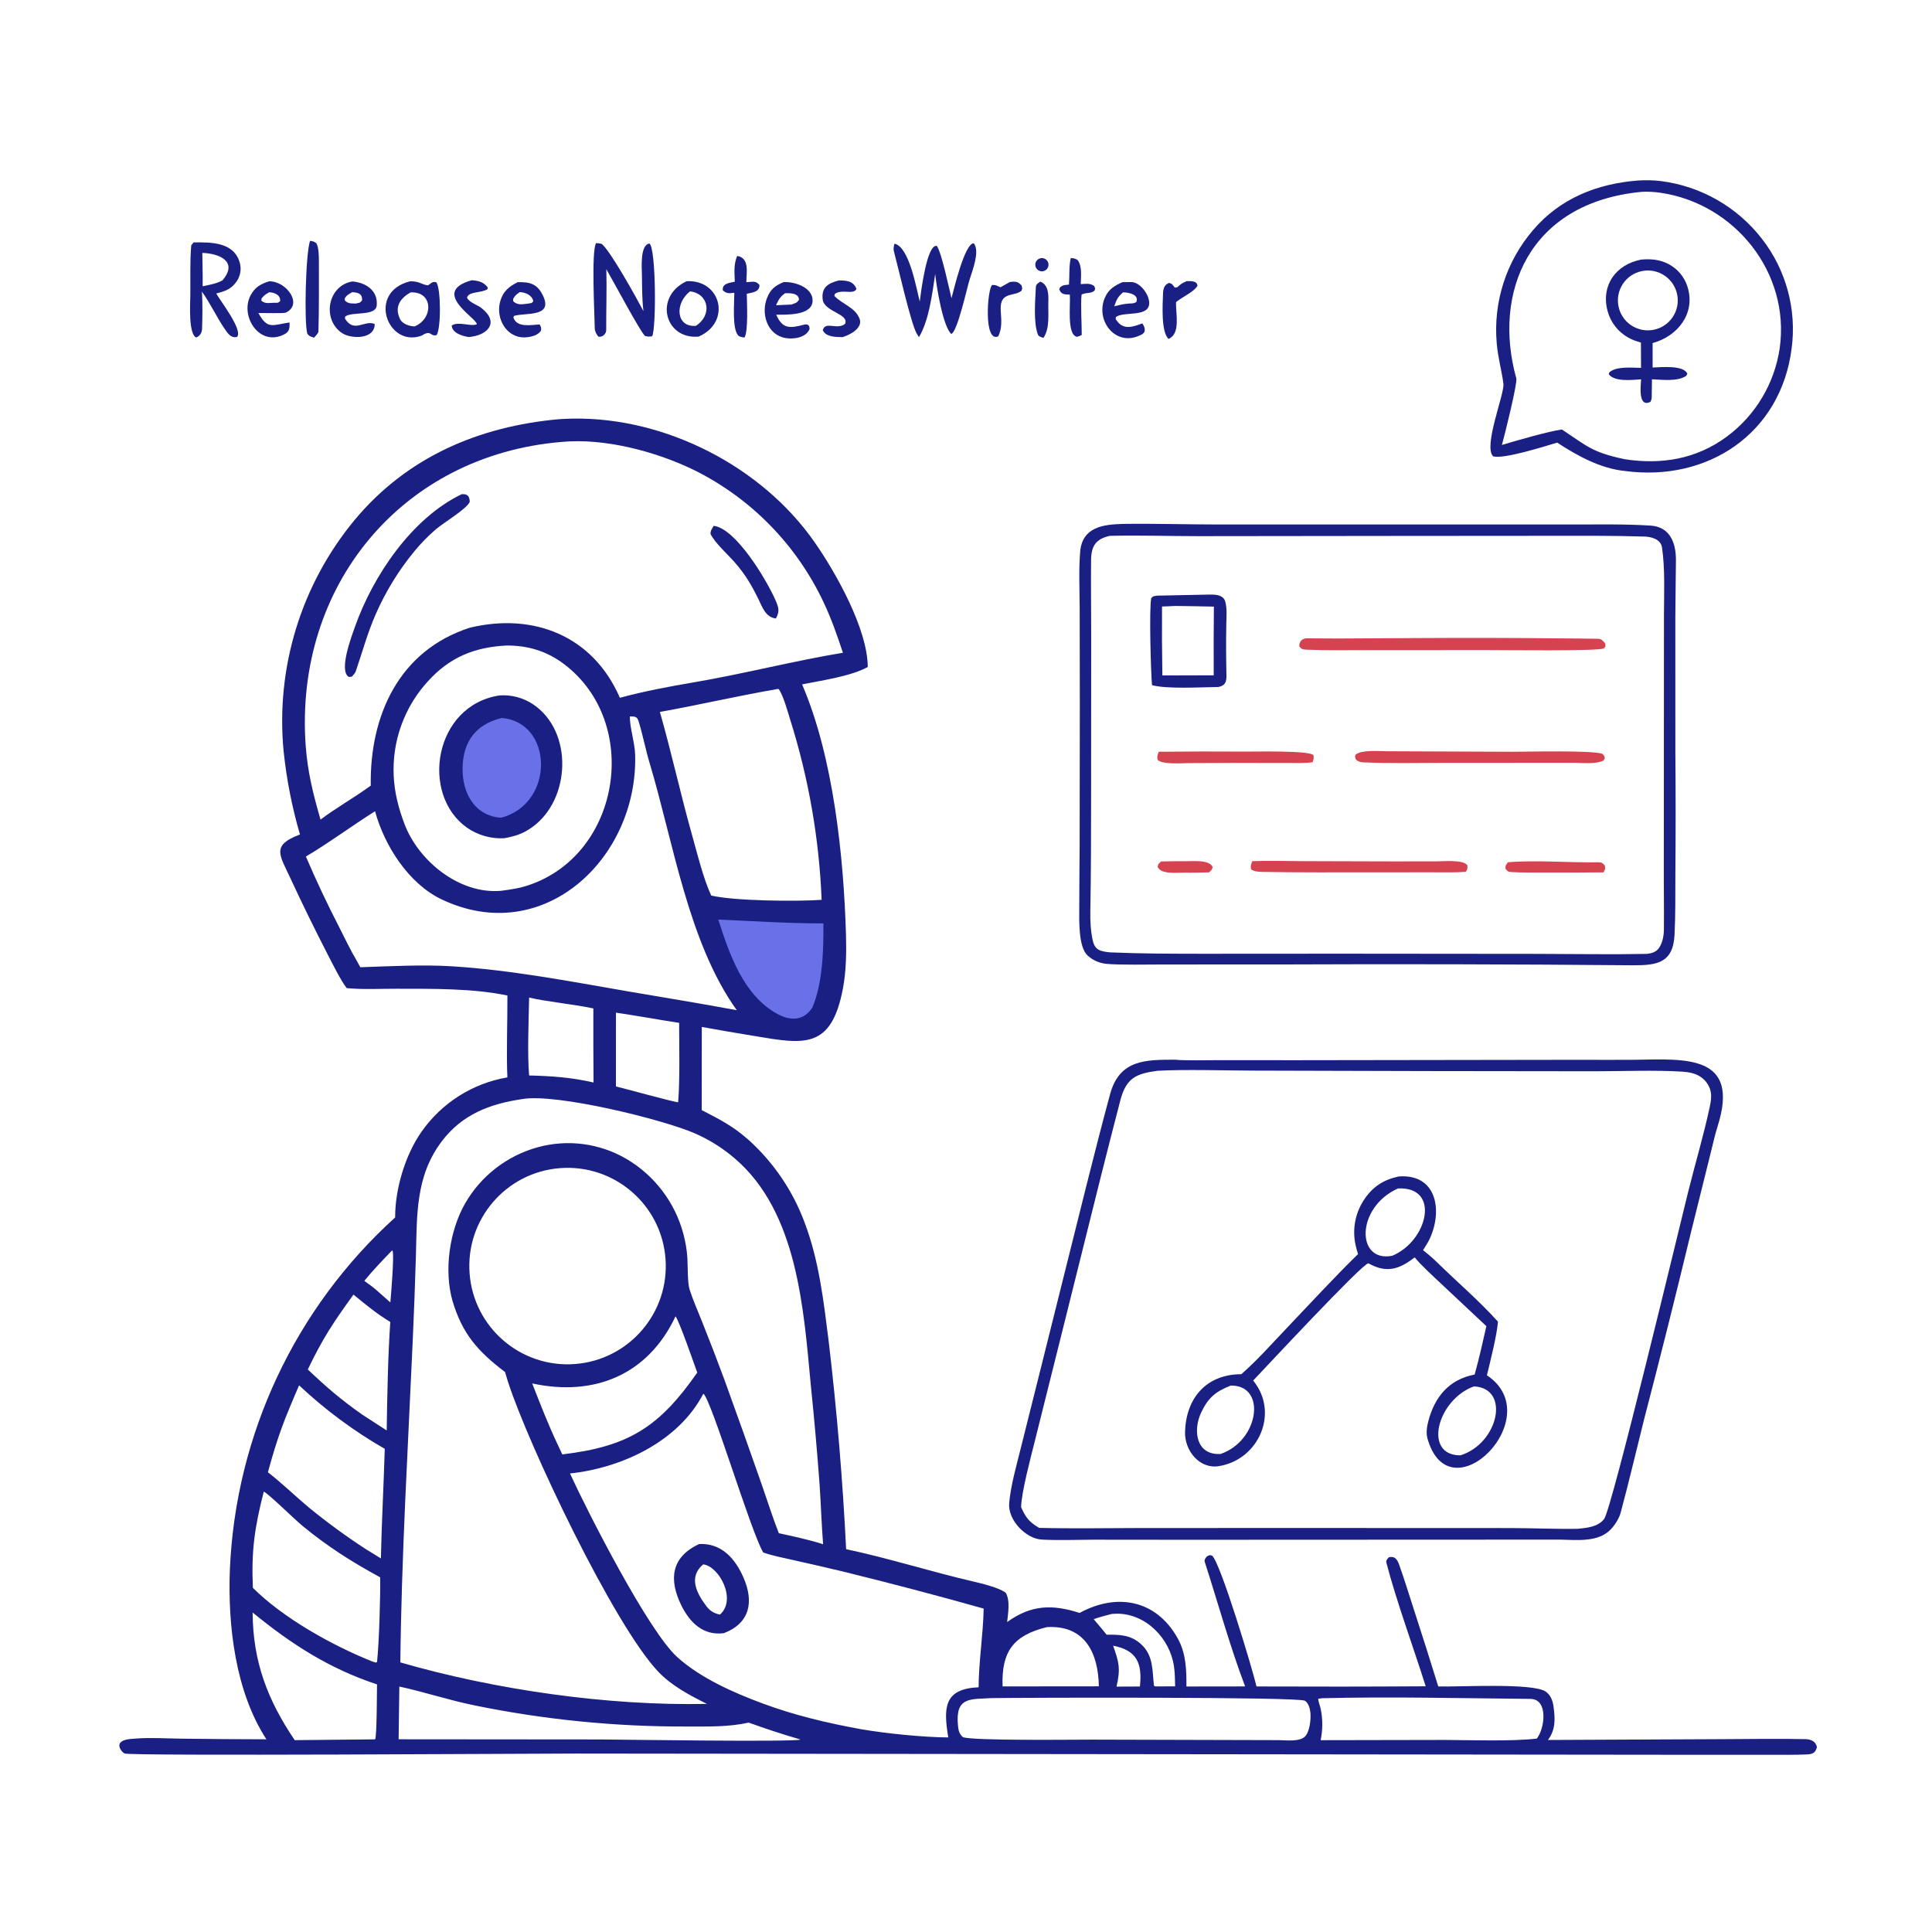 <?xml version="1.0" encoding="utf-8" ?><svg xmlns="http://www.w3.org/2000/svg" xmlns:xlink="http://www.w3.org/1999/xlink" width="381" height="381" viewBox="0 0 381 381"><path fill="#1A1F83" transform="scale(0.372 0.372)" d="M296.418 222.212C298.937 222.054 301.459 221.951 303.983 221.901C352.955 221.252 403.827 247.242 431.835 287.431C443.338 303.935 459.908 333.568 460.021 353.57C451.434 358.45 435.395 360.769 425.2 362.802C441.747 401.112 447.288 454.181 448.477 495.658C448.741 504.873 448.576 514.9 446.863 523.964C440.708 556.529 426.232 553.61 399.646 549.157C390.429 547.655 381.226 546.072 372.038 544.409L371.999 588.493C381.94 593.634 388.663 596.986 397.193 604.604C410.361 616.593 420.451 631.574 426.611 648.283C434.177 668.272 436.625 689.805 439.287 710.916C443.635 747.577 446.725 784.376 448.552 821.248C470.979 825.988 493.622 833.223 516.002 838.403C520.27 839.391 530.074 841.769 533.235 844.447C535.554 848.7 534.425 855.069 533.899 859.882C546.696 850.674 557.855 850.427 572.32 855.048C591.85 844.376 612.852 847.876 624.325 868.516C628.775 876.52 628.979 885.058 628.951 894.047L660.06 894.006C651.946 872.565 645.704 849.796 638.653 827.956C638.278 826.792 639.198 825.873 639.819 825.058C641.684 824.239 640.781 824.283 642.599 824.695C647.25 829.114 663.991 884.946 666.104 894.029C695.999 894.16 725.894 894.13 755.789 893.939C750.023 875.495 739.907 847.816 734.911 828.237C734.661 827.256 735.619 826.205 736.252 825.551C739.506 824.761 740.734 826.718 741.757 829.584C744.378 836.93 746.692 844.424 749.078 851.854C753.642 865.879 758.103 879.937 762.46 894.028C772.932 894.355 812.89 891.978 819.496 896.803C822.057 898.674 823.117 901.527 823.538 904.568C824.438 911.067 824.753 916.911 820.591 922.395L914.061 921.961C928.371 921.889 942.705 921.654 957.009 921.954C959.953 922.015 962.561 923.049 963.19 926.175C962.481 929.06 961.063 929.904 958.083 930.048C951.371 930.371 944.556 930.22 937.823 930.234L896.125 930.245L305.657 929.597C285.178 929.593 69.223 931.006 66.08 929.556C64.808 928.97 63.44 927.068 63.29 925.714C63.209 924.991 63.366 924.279 63.862 923.749C65.572 921.918 69.362 921.858 71.728 921.671C79.806 921.033 88.097 921.609 96.198 921.702C111.204 921.907 126.21 922.019 141.217 922.04C124.738 896.693 120.707 861.647 121.86 832.012C124.923 760.59 156.48 693.375 209.473 645.395C209.425 630.351 214.75 612.48 223.351 600.098C234.063 584.723 250.498 574.291 268.97 571.141C268.383 557.593 269.066 541.634 268.993 527.755C250.835 523.888 229.005 524.186 210.443 524.152C201.329 524.136 192.958 524.648 183.796 523.83C180.804 520.055 176.019 510.443 173.676 505.901C166.815 492.57 160.226 479.101 153.915 465.501C148.185 453.07 143.695 448.129 159.021 442.38C154.806 427.944 151.904 413.156 150.349 398.198C146.106 353.963 159.656 309.858 188.004 275.636C215.843 242.208 253.889 226.02 296.418 222.212ZM212.226 881.273C262.149 895.728 322.319 904.419 374.744 903.269C365.388 898.548 355.985 893.683 348.718 885.948C325.28 860.998 280.456 766.88 269.309 732.569C268.745 730.839 268.217 729.097 267.728 727.344C253.228 716.296 245.13 707.179 239.869 689.617C235.299 673.503 238.221 652.73 246.449 638.171C254.847 623.436 268.758 612.642 285.117 608.166C300.959 603.834 317.878 606.061 332.06 614.344C346.958 623.109 357.809 637.383 362.269 654.083C363.408 658.313 364.123 662.646 364.402 667.018C364.629 671.199 364.444 680.081 365.574 683.632C367.262 688.931 370.128 695.506 372.231 700.761C376.291 710.924 380.223 721.138 384.024 731.401C390.75 749.948 397.367 768.534 403.873 787.159C406.63 795.005 409.841 805.203 412.868 812.783C419.313 814.16 430.313 816.58 436.35 818.638C435.501 808.131 435.204 797.154 434.446 786.512C433.168 769.222 431.64 751.952 429.863 734.706C426.02 694.033 422.865 642.503 389.404 614.024C383.131 608.634 376.091 604.207 368.515 600.89C351.495 593.405 294.596 579.466 276.835 582.648C259.527 585.195 244.93 590.805 234.105 605.16C220.137 623.684 221.098 644.417 220.471 666.198C220.022 681.189 219.458 696.177 218.777 711.16C216.294 766.861 212.808 825.718 212.226 881.273ZM169.925 434.495C177.507 428.674 187.882 422.821 196.543 416.481C195.974 379.333 211.498 344.903 249.005 332.776C282.782 324.624 314.36 337.015 328.608 369.914C341.224 366.479 354.853 363.921 367.775 361.727C394.097 357.257 420.604 350.387 446.859 346.043C443.747 336.765 440.888 328.36 436.697 319.496C422.525 289.22 398.582 264.589 368.719 249.566C348.211 239.425 320.397 232.039 297.538 234.29C213.013 241.437 156.081 310.576 162.031 394.99C163.025 409.089 165.997 420.989 169.925 434.495ZM404.578 822.975C397.783 811.325 377.278 742.342 372.868 738.798C359.7 764.207 329.512 778.222 302.16 781.117C311.942 802.419 343.658 864.468 358.916 878.36C371.127 889.479 388.774 897.278 404.207 903.009C421.198 909.319 438.387 913.393 456.205 916.642C468.998 918.882 489.407 920.989 502.703 921.05C500.085 905.272 500.341 895.254 518.79 894.458C518.793 881.281 521.212 866.488 521.455 852.74C496.621 845.761 471.673 839.191 446.621 833.034C437.849 830.961 429.065 828.938 420.27 826.965C415.803 825.95 408.712 824.563 404.578 822.975ZM162.157 454.051C167.634 466.842 173.571 479.431 179.955 491.795C182.601 497.041 186.143 504.377 189.097 509.252L191.017 512.759C206.42 512.219 224.225 511.305 239.481 512.249C270.507 514.168 301.807 520.158 332.422 525.465C351.96 528.852 371.102 531.87 390.588 535.538C364.869 499.702 356.912 446.227 344.397 404.579C342.206 397.291 340.751 389.475 338.479 382.173C337.687 379.628 336.183 379.852 333.919 379.793C333.759 385.523 336.536 393.591 336.712 400.244C338.161 455.042 288.04 502.59 233.95 476.705C216.605 468.343 203.873 448.49 198.822 430.066C187.363 437.211 172.819 447.901 162.157 454.051ZM265.634 472.233C270.967 471.521 275.399 470.907 280.55 469.146C329.164 452.524 339.917 383.193 299.19 352.185C289.967 345.162 279.767 342.085 268.266 342.217C251.33 343.133 238.329 348.476 226.828 361.19C214.306 374.858 207.783 392.973 208.715 411.486C209.186 420.441 211.253 428.392 214.405 436.757C221.837 456.481 243.61 474.185 265.634 472.233ZM349.82 377.417C355.954 398.867 360.715 420.764 366.754 442.242C369.593 452.34 372.671 465.227 377.016 474.737C389.061 477.634 422.547 477.974 435.559 477.012C434.263 444.649 428.682 412.6 418.961 381.704C417.687 377.551 415.287 368.855 412.908 365.417L412.526 365.2C391.447 368.811 370.687 373.682 349.82 377.417ZM304.757 723.105C333.452 720.958 354.967 695.946 352.8 667.253C350.634 638.559 325.607 617.061 296.915 619.247C268.251 621.432 246.778 646.429 248.943 675.095C251.107 703.76 276.09 725.25 304.757 723.105ZM163.175 725.98C173.303 735.584 180.744 741.992 192.235 750.056L204.999 758.31C205.279 740.355 205.661 718.578 206.898 700.802C199.197 696.096 194.31 691.913 187.376 686.296C176.558 701.296 171.198 709.304 163.175 725.98ZM358.112 697.808C343.48 728.937 314.901 740.493 282.129 733.385C286.515 744.572 290.76 755.604 295.957 766.457L298.089 771.01C333.087 766.862 349.442 756.617 369.635 727.629C368.039 723.297 360.085 700.278 358.112 697.808ZM206.936 690.44C207.284 686.499 209.061 665.368 208.118 663.146L207.846 662.886C202.863 668.042 197.652 673.451 193.125 679.015C196.184 681.196 198.225 682.631 200.971 685.163L206.936 690.44ZM158.554 734.397C150.611 752.809 147.293 761.119 142.032 780.481C149.376 786.165 156.656 793.264 163.882 799.286C173.403 807.065 183.335 814.327 193.635 821.04L201.926 826.156C202.308 807.027 203.42 787.327 203.967 768.056C187.568 758.645 172.327 747.349 158.554 734.397ZM314.652 573.857C314.541 560.767 314.507 547.677 314.55 534.587C304.096 532.344 289.468 530.994 280.505 528.821C280.273 540.592 279.512 558.948 280.501 570.129C292.495 570.44 302.835 571.125 314.652 573.857ZM360.027 542.235C348.828 540.554 337.728 538.445 326.52 536.833L326.515 575.946C330.627 576.901 357.448 584.325 359.493 584.323C360.492 572.606 360.041 554.346 360.027 542.235ZM582.527 893.954C582.232 876.369 575.176 861.36 554.949 862.574C537.111 866.955 530.819 875.632 531.493 894L559.75 893.978L582.527 893.954ZM590.068 872.402C593.262 881.289 594.061 884.646 591.901 894.105L604.284 894.052C605.582 881.907 602.873 874.885 590.068 872.402ZM589.385 855.58C586.045 856.448 583.042 857.188 579.79 858.361C582.005 861.006 584.518 863.884 586.611 866.584C593.622 866.539 599.557 866.605 605.104 871.794C611.486 877.765 610.793 885.478 611.73 893.413C611.818 894.163 612.897 893.988 613.375 893.999L622.956 893.967C622.884 890.462 622.86 887.008 622.377 883.531C620.302 868.599 607.353 855.191 591.735 855.454C590.951 855.473 590.167 855.514 589.385 855.58ZM211.7 894.069L211.319 922.03L318.392 922.121C326.058 922.162 420.697 923.571 424.297 922.191L423.719 921.964C414.081 919.154 406.328 916.579 396.911 913.186C386.148 915.569 375.536 915.256 364.587 915.266C326.52 915.426 288.538 911.65 251.247 903.998C237.721 901.231 224.907 896.926 211.7 894.069ZM133.92 854.818C134.06 880.861 141.844 901.244 156.241 922.488L198.859 922.074C199.819 920.295 199.777 896.883 199.866 892.933C174.423 884.507 154.509 871.643 133.92 854.818ZM700.825 900.261L698.792 900.553C698.921 902.324 699.77 904.189 700.145 905.993C701.254 911.341 701.241 917.187 700.092 922.506L766.075 922.379C779.831 922.461 801.634 923.206 814.686 921.66C818.919 916.419 820.964 900.707 811.307 900.621C774.744 900.294 737.332 899.362 700.825 900.261ZM525.736 900.199C514.421 900.915 506.358 899.314 507.837 914.708C508.088 917.319 508.463 919.085 510.408 920.894C516.071 922.891 568.757 922.206 578.984 922.217L678.084 922.481C681.812 922.54 688.757 923.391 691.672 920.682C694.325 918.217 694.978 911.473 694.681 908.086C694.491 905.909 693.747 902.86 691.744 901.595C688.415 899.492 542.276 899.933 525.736 900.199ZM139.837 790.698C135.02 809.619 133.179 821.969 134.054 841.749C150.358 857.944 176.041 872.237 197.388 880.8L199.269 881.389L199.878 881.009C200.989 870.736 201.68 846.791 201.537 836.178C186.433 827.955 173.603 819.814 160.323 808.869C156.188 805.461 142.8 792.291 139.837 790.698Z"/><path fill="#1A1F83" transform="scale(0.372 0.372)" d="M244.8 261.963C247.959 261.816 248.818 262.995 249.043 265.94C247.835 269.571 235.232 277.004 230.956 280.67C226.931 284.163 223.201 287.981 219.801 292.085C211.389 302.263 204.44 313.566 199.155 325.667C194.767 335.622 192.087 345.785 188.55 356.011C188.295 356.75 187.074 358.112 186.502 358.727C185.949 358.847 185.391 358.804 184.804 358.809C179.542 355.325 186.33 337.491 188.176 332.26C197.72 305.226 218.376 274.606 244.8 261.963Z"/><path fill="#1A1F83" transform="scale(0.372 0.372)" d="M378.315 278.761C390.03 280.02 406.415 307.437 411.071 318.106C412.84 322.16 413.418 324.001 411.316 327.881C405.796 327.162 404.243 322.032 401.963 317.424C398.269 309.959 395.076 304.521 389.593 298.227C385.82 293.896 379.062 287.938 376.673 283.07C376.545 281.43 377.476 280.264 378.315 278.761Z"/><path fill="#1A1F83" transform="scale(0.372 0.372)" d="M370.608 818.532C382.45 817.882 389.749 826.279 394.093 836.203C399.713 849.043 397.705 860.366 383.77 865.776C372.87 867.199 365.778 860.274 361.284 851.236C354.362 837.316 355.794 825.439 370.608 818.532ZM381.664 855.919C390.795 847.942 381.063 830.12 372.755 829.317C364.895 835.955 369.135 844.483 374.606 851.645C376.387 853.977 378.759 855.398 381.664 855.919Z"/><path fill="#1A1F83" transform="scale(0.372 0.372)" d="M264.796 368.66C271.039 368.21 277.256 369.837 282.478 373.288C304.06 387.631 302.569 423.83 282.146 438.485C277.217 442.022 273.308 443.193 267.47 444.349C260.367 444.787 253.325 442.804 247.496 438.723C222.622 421.035 230.075 373.939 264.796 368.66Z"/><path fill="#6971E8" transform="scale(0.372 0.372)" d="M265.985 380.629C293.247 382.825 294.357 425.927 265.621 433.493C252.535 432.675 245.885 421.826 245.282 409.864C244.527 394.887 251.082 384.131 265.985 380.629Z"/><path fill="#6971E8" transform="scale(0.372 0.372)" d="M380.773 487.495C400.803 488.312 416.076 489.493 436.503 489.511C436.611 503.673 436.164 520.961 430.697 534.002C426.115 541.224 419.139 541.334 412.157 537.535C394.101 527.711 386.676 505.846 380.773 487.495Z"/><path fill="#1A1F83" transform="scale(0.372 0.372)" d="M623.021 561.774C627.811 562.299 639.781 562.022 645.076 562.026L688.661 562.039L837.781 561.823C847.414 561.872 857.048 561.871 866.682 561.817C893.348 561.415 922.752 558.792 910.508 597.176C909.234 601.169 907.935 606.931 906.891 611.093L896.207 654.132C888.305 686.965 880.094 719.722 871.575 752.4C867.44 768.871 863.538 785.626 859.11 802.034C858.288 805.079 855.968 808.648 853.742 810.921C847.078 817.726 835.834 816.337 826.884 816.183L629.121 816.269L579.381 816.222C570.594 816.273 561.048 816.621 552.316 816.172C543.775 815.733 534.147 805.705 534.989 796.76C535.865 787.454 538.606 777.816 540.907 768.618L551.353 726.926L576.045 628.031C580.126 611.997 584.145 595.915 588.507 579.959C593.54 561.548 607.538 561.804 623.021 561.774ZM541.305 798.994C543.887 804.63 545.44 806.701 550.846 809.953C568.415 810.414 587.445 810.055 605.128 810.035L700.079 810.019L800.859 810.057C812.16 810.061 825.722 810.671 836.527 810.443C841.484 809.908 847.033 809.492 850.369 805.263C854.407 800.145 890.162 650.995 894.957 631.722C898.673 616.787 903.135 601.932 906.352 586.885C906.892 584.358 907.348 581.905 906.976 579.313C906.491 575.94 904.51 572.949 901.734 571.003C898.832 568.968 895.212 568.305 891.744 568.097C876.419 567.178 860.798 567.908 845.436 567.904L757.693 567.799L664.285 567.551C649.72 567.507 627.645 566.836 613.598 567.641C602.078 569.162 596.986 571.574 593.886 583.412C590.392 596.752 587.015 610.142 583.637 623.515L561.792 711.113L548.44 764.507C546.376 772.834 541.493 791.027 541.305 798.994Z"/><path fill="#1A1F83" transform="scale(0.372 0.372)" d="M741.501 623.661C761.623 622.175 764.813 641.605 758.046 656.438C757.04 658.644 755.686 660.7 754.388 662.749C756.97 664.762 759.455 666.875 761.792 669.167C772.444 679.611 784.158 689.561 794.106 700.656C793.485 708.178 790.023 721.641 788.244 729.068C821.321 751.057 768.492 804.368 756.719 762.536C755.912 759.669 756.436 756.202 757.199 753.318C760.597 740.473 768.143 731.291 781.739 728.67C784.055 720.396 786.077 711.412 787.955 703.032L764.171 680.721C760.265 677.051 753.234 670.633 749.963 666.573C742.856 672.001 736.567 674.887 727.804 670.917L725.365 669.702C721.841 670.177 670.74 725.141 664.327 731.864C678.265 748.856 667.367 773.815 646.12 777.234C635.921 778.876 627.919 769.063 628.218 759.032C628.748 741.292 639.324 728.551 658.057 728.491C666.799 720.795 674.149 712.408 682.168 704.012C694.628 690.967 707.037 677.405 719.927 664.807C719.443 663.349 719.034 661.867 718.7 660.368C716.767 652.077 718.307 643.356 722.962 636.228C727.567 629.166 733.31 625.427 741.501 623.661ZM738.056 665.709C756.891 657.884 763.828 628.901 741.108 630.028C718.756 640 718.77 669.484 738.056 665.709ZM647.085 770.778C667.621 763.672 671.525 734.193 652.443 734.519C644.502 737.617 640.466 740.925 636.726 748.898C632.289 758.355 634.065 771.578 647.085 770.778ZM774.197 771.508C794.427 765.217 800.823 735.832 781.343 734.959C761.876 742.039 754.194 771.609 774.197 771.508Z"/><path fill="#1A1F83" transform="scale(0.372 0.372)" d="M595.336 277.736C611.476 277.493 629.157 278.03 645.516 278.045L767.381 278.041L835.06 278.044C848.348 278.055 861.836 277.776 875.052 278.635C885.478 279.312 888.494 288.029 888.447 297.019C888.394 307.068 888.161 317.086 888.131 327.124L888.146 398.628C888.335 420.265 888.337 441.903 888.154 463.541C888.099 474.228 888.248 484.921 887.705 495.594C886.934 510.754 878.069 511.748 865.552 511.713C802.836 511.163 740.117 511.02 677.399 511.286L617.104 511.293C609.011 511.277 593.971 511.648 586.56 510.958C582.851 510.609 579.354 509.073 576.588 506.579C571.592 502.016 572.125 487.757 572.136 481.255C572.154 470.181 572.278 459.057 572.339 447.98L572.431 374.597L572.366 322.836C572.321 312.945 571.81 302.34 572.611 292.568C573.704 279.236 585.033 278.026 595.336 277.736ZM873.097 505.674C875.652 505.344 877.924 504.767 879.479 502.523C881.355 499.815 882.029 496.054 882.066 492.8C882.193 481.564 881.973 470.309 882.02 459.072L882.069 375.505L882.103 325.469C882.145 313.93 882.721 301.652 881.066 290.219C880.401 285.619 874.854 284.374 870.968 284.421C854.894 283.922 838.781 284.056 822.696 284.048L738.629 284.109L635.154 284.229C619.95 284.236 603.279 283.66 588.291 284.069C580.94 285.729 578.478 289.378 578.399 296.991C578.258 310.549 578.468 324.123 578.468 337.686L578.413 420.978C578.4 441.746 578.384 462.497 578.003 483.263C577.91 488.324 578.193 493.575 579.284 498.505C580.41 503.799 583.51 504.372 588.522 504.873C605.385 505.592 622.263 505.617 639.141 505.616L711.263 505.572L815.002 505.667C834.036 505.702 854.149 506.055 873.097 505.674Z"/><path fill="#1A1F83" transform="scale(0.372 0.372)" d="M613.402 315.766C621.52 315.587 629.64 315.418 637.757 315.267C641.53 315.327 648.339 314.148 649.6 319.118C650.509 322.701 650.168 326.753 650.094 330.46C649.912 339.587 649.955 348.673 650.158 357.796C650.245 361.723 649.452 363.422 645.905 364.189C636.812 364.286 618.939 365.386 610.702 363.223C610.085 356.432 609.137 322.95 610.288 317.103C611.572 315.78 611.22 316.193 613.402 315.766ZM616.196 358.071L636.75 358.011L643.414 358.012C643.355 345.868 643.385 333.724 643.504 321.581C636.688 321.462 629.661 321.246 622.863 321.233C620.626 321.33 618.233 321.48 616.011 321.523C615.922 333.706 615.983 345.889 616.196 358.071Z"/><path fill="#D54350" transform="scale(0.372 0.372)" d="M751.491 338.255C776.716 338.093 801.942 338.145 827.167 338.413C833.529 338.496 840.992 338.466 847.387 338.634C848.818 338.671 850.2 339.969 850.996 341.259C851.125 343.073 851.357 342.268 850.226 343.74C846.947 345.265 796.383 344.626 788.25 344.62L725.159 344.66C714.469 344.665 703.335 344.853 692.659 344.407C690.486 344.316 689.972 344.079 688.772 342.632C688.687 340.128 690.246 338.396 692.785 338.391C698.303 338.38 703.81 338.502 709.342 338.479L751.491 338.255Z"/><path fill="#D54350" transform="scale(0.372 0.372)" d="M735.467 398.253L801.353 398.526C808.477 398.543 844.49 397.64 849.48 399.635C850.747 401.11 850.38 400.294 850.722 402.126L849.931 403.251C846.136 405.095 839.451 404.46 835.02 404.376L763.999 404.413C750.311 404.438 736.427 404.767 722.735 404.136C721.132 404.063 720.055 403.737 718.823 402.709C718.182 400.823 718.138 401.698 718.687 399.996C721.817 397.428 730.93 398.22 735.467 398.253Z"/><path fill="#D54350" transform="scale(0.372 0.372)" d="M663.851 456.52C671.648 456.187 681.23 456.482 689.162 456.505L737.152 456.646L761.455 456.63C765.484 456.618 775.569 455.617 777.85 458.653C778.026 460.63 777.999 460.529 777.076 462.157C771.798 462.61 764.468 462.421 759.061 462.426L729.024 462.436C709.206 462.44 689.069 462.572 669.248 462.217C667.203 462.18 664.815 462.045 663.241 460.858C662.8 459.008 663.234 458.322 663.851 456.52Z"/><path fill="#D54350" transform="scale(0.372 0.372)" d="M614.274 398.523C629.701 398.355 645.13 398.325 660.558 398.434C665.955 398.467 693.796 397.8 696.254 400.288C696.633 401.963 696.342 402.44 695.845 404.069C692.093 404.679 685.075 404.457 680.949 404.456L654.511 404.439L630.389 404.538C626.65 404.552 615.829 405.399 613.639 402.74C613.337 400.767 613.576 400.484 614.274 398.523Z"/><path fill="#D54350" transform="scale(0.372 0.372)" d="M799.358 457.091C814.583 455.87 831.726 457.373 847.094 457.124C849.039 457.093 849.584 457.469 850.754 458.832C851.092 460.713 850.893 460.757 850.08 462.456C839.202 462.568 828.324 462.601 817.446 462.555C812.135 462.538 806.555 462.62 801.254 462.299C799.268 462.179 799.088 461.766 798.072 460.479C798.142 458.397 798.09 459.076 799.358 457.091Z"/><path fill="#D54350" transform="scale(0.372 0.372)" d="M615.537 456.684C619.734 456.634 624.121 456.483 628.303 456.554C632.245 456.622 641.053 455.581 642.851 459.597C642.586 461.148 642.08 461.397 640.919 462.473C636.616 462.525 632.113 462.694 627.829 462.609C623.829 462.528 615.26 463.703 613.673 459.452C614.309 457.402 613.809 458.349 615.537 456.684Z"/><path fill="#1A1F83" transform="scale(0.372 0.372)" d="M868.319 95.696C872.385 95.415 876.469 95.516 880.517 95.999C901.714 98.7 920.97 109.712 934.046 126.613C946.875 143.114 952.542 164.075 949.776 184.793C944.029 229.803 905.356 255.578 861.377 249.679C848.444 248.385 836.188 241.63 825.503 234.638C818.802 236.628 797.275 243.487 791.546 241.928C786.185 236.695 797.619 208.769 796.99 203.513C796.157 196.564 794.1 189.903 793.441 181.899C791.533 160.108 798.506 138.47 812.779 121.894C827.083 105.129 846.775 97.349 868.319 95.696ZM796.196 235.888C803.374 233.69 820.934 228.661 827.978 227.675C841.643 236.686 843.831 239.689 861.157 243.422C880.794 246.458 899.258 243.403 915.479 231.427C930.68 220.131 940.754 203.244 943.472 184.502C949.058 144.506 919.597 107.953 880.302 102.19C877.265 101.745 873.283 101.482 870.222 101.697C809.994 107.501 791.262 155.606 803.825 200.578C804.532 203.107 797.582 230.898 796.196 235.888Z"/><path fill="#1A1F83" transform="scale(0.372 0.372)" d="M869.935 137.632C875.022 137.153 879.714 137.53 884.355 139.9C889.296 142.409 892.999 146.827 894.607 152.13C898.956 166.092 889.443 178.255 876.086 181.858L876.088 194.822C880.534 194.698 892.661 193.395 894.511 198.181L893.881 199.261C889.324 202.351 881.321 201.314 875.743 201.067L875.603 210.625C875.468 212.048 875.512 211.631 874.943 213.01C868.245 216.385 869.819 204.336 869.981 201.088C865.363 201.382 856.071 202.56 852.865 198.438L853.071 197.468C856.718 194.059 864.947 194.934 869.943 195.018L869.893 181.611C867.468 180.912 865.455 180.229 863.221 179.002C857.745 175.955 853.754 170.801 852.173 164.737C848.662 151.235 856.577 140.27 869.935 137.632ZM876.732 174.808C885.3 173.055 890.835 164.701 889.108 156.128C887.382 147.554 879.045 141.993 870.466 143.694C861.85 145.401 856.26 153.782 857.994 162.393C859.728 171.004 868.126 176.568 876.732 174.808Z"/><path fill="#1A1F83" transform="scale(0.372 0.372)" d="M504.403 158.091C505.71 153.32 511.35 129.124 516.188 128.955C519.61 132.947 515.5 143.454 514.037 148.097C512.611 152.657 507.514 175.998 504.287 177.045C499.771 172.853 496.473 151.869 495.76 145.271C494.172 155.758 492.557 169.692 487.158 178.74C486.717 178.096 486.304 177.433 485.92 176.754C482.863 171.321 476.045 141.251 473.829 133.032C473.507 131.837 473.848 130.346 474.184 129.159C481.991 130.893 485.687 152.423 487.573 159.855C488.155 155.454 491.283 129.203 496.647 130.365C499.219 134.143 502.941 152.244 504.403 158.091Z"/><path fill="#1A1F83" transform="scale(0.372 0.372)" d="M102.645 128.503C111.872 128.394 124.234 128.236 127.181 139.568C127.998 142.735 127.448 146.1 125.665 148.842C122.823 153.224 119.303 154.436 114.623 155.57C117.043 159.901 128.943 175.021 125.648 178.642C122.248 179.312 120.828 176.751 119.07 174.298C114.75 167.942 111.603 160.971 107.05 154.601C107.439 161.109 107.327 167.938 107.108 174.461C107.04 176.467 105.873 178.236 103.981 178.929C99.863 176.886 100.819 161.275 100.889 156.861C101.031 147.978 100.618 138.856 101.388 130.046C101.807 129.532 102.226 129.018 102.645 128.503ZM107.427 151.767C110.818 151.018 115.067 150.343 117.951 148.595C126.352 138.785 116.498 134.351 107.244 134.076C107.321 139.782 107.529 146.106 107.427 151.767Z"/><path fill="#1A1F83" transform="scale(0.372 0.372)" d="M341.1 164.947C340.351 158.748 340.383 152.016 340.296 145.731C340.241 141.77 339.225 129.848 344.286 129.085C347.794 131.536 347.95 174.109 345.711 178.274C343.887 178.465 343.897 178.521 342.007 178.132C339.88 176.799 324.241 147.413 321.429 142.714C321.708 153.27 321.328 164.4 321.363 175.005C321.369 176.918 319.487 178.835 317.314 178.504C316.239 177.49 315.305 175.502 315.293 174.114C315.235 167.278 313.355 132.878 316.022 128.866C317.194 128.92 317.77 129.048 318.93 129.27C323.481 132.703 337.753 158.518 341.1 164.947Z"/><path fill="#1A1F83" transform="scale(0.372 0.372)" d="M217.461 149.106C222.807 149.113 223.357 150.948 226.955 151.247C228.798 149.93 229.134 149.189 231.252 149.631C233.826 152.57 233.844 174.849 231.379 177.676C227.714 178.454 228.83 174.569 223.525 177.925C205.501 184.55 194.304 154.807 217.461 149.106ZM219.774 173.03C229.726 169.064 229.858 154.435 217.671 154.995C212.405 157.977 208.837 162.449 212.088 169.181C213.3 171.69 217.01 172.978 219.774 173.03Z"/><path fill="#1A1F83" transform="scale(0.372 0.372)" d="M364.027 149.072C382.339 148.152 387.84 170.793 370.375 178.442C352.338 180.073 346.462 157.24 364.027 149.072ZM368.873 172.734C377.677 167.147 375.897 155.706 365.808 154.457C357.585 160.824 358.301 173.584 368.873 172.734Z"/><path fill="#1A1F83" transform="scale(0.372 0.372)" d="M415.305 149.576C420.968 149.131 430.913 152.304 430.772 159.408C430.614 167.343 417.182 166.828 411.488 166.816C414.882 174.718 419.076 173.976 426.327 172.093C427.053 171.868 427.258 172.001 428.097 172.07C429.297 173.138 428.843 172.474 429.203 174.301C427.357 179.492 419.095 180.236 414.572 178.743C406.237 175.992 403.629 165.849 406.515 158.251C408.37 153.368 410.731 151.577 415.305 149.576ZM411.391 161.817C414.115 161.677 416.839 161.553 419.564 161.444C422.113 160.393 422.075 160.853 423.559 158.983C423.546 155.327 418.831 155.321 416.135 155.47C413.379 157.585 412.869 158.666 411.391 161.817Z"/><path fill="#1A1F83" transform="scale(0.372 0.372)" d="M186.854 149.199C193.413 149.786 200.388 153.588 199.723 161.854C199.237 167.9 186.332 164.975 182.927 167.867L182.892 168.926C187.849 176.81 193.159 169.427 198.622 171.752C198.74 179.963 186.294 179.77 181.486 176.671C170.637 169.679 173.445 151.44 186.854 149.199ZM188.59 160.924C191.042 160.295 190.589 160.801 191.952 159.192C192.143 155.584 189.642 155.031 186.674 154.905C184.807 156.041 183.823 156.38 182.77 158.193L182.803 159.3C184.75 161.059 185.796 160.792 188.59 160.924Z"/><path fill="#1A1F83" transform="scale(0.372 0.372)" d="M595.112 149.56C596.26 149.521 597.846 149.641 599.018 149.524C604.405 148.985 610.032 156.997 609.128 161.712C607.899 168.123 595.548 165.015 591.556 168.07L591.43 169.109C595.171 175.334 600.346 173.366 605.576 171.428C606.543 172.937 607.062 174.005 606.762 175.78C605.986 177.01 605.737 177.069 604.499 177.679C591.613 184.03 580.6 170.235 585.614 158.062C587.485 153.52 590.664 151.445 595.112 149.56ZM590.69 162.347C593.745 161.613 595.48 161.15 598.616 160.891C600.273 160.833 600.908 160.944 602.377 160.144C604.05 156.138 598.294 154.961 595.356 154.987C592.462 157.505 591.989 158.709 590.69 162.347Z"/><path fill="#1A1F83" transform="scale(0.372 0.372)" d="M274.455 149.6C281.077 149.358 284.947 150.632 287.872 156.782C293.349 168.298 278.573 165.631 272.485 167.463L272.155 168.311C274.002 173.886 281.505 172.227 286.046 171.986C286.895 173.541 286.931 173.419 286.834 175.167C284.963 178.559 278.165 179.475 274.709 178.496C270.966 177.436 268.237 175.056 266.427 171.659C264.438 167.844 264.035 163.399 265.306 159.289C266.895 154.259 269.934 151.827 274.455 149.6ZM280.122 160.925C282.3 160.431 281.611 161.012 282.703 159.658C282.134 156.486 278.474 154.971 275.551 154.846C273.678 156.227 273.213 156.397 272.082 158.339L272.005 159.588C274.23 162.006 277.095 161.272 280.122 160.925Z"/><path fill="#1A1F83" transform="scale(0.372 0.372)" d="M142.695 149.118C152.004 149.052 160.812 161.454 151.425 165.751C150.425 166.209 139.435 165.876 136.994 165.951C141.893 175.025 144.657 172.167 153.49 170.954C153.63 174.89 153.178 176.274 149.437 177.817C136.812 183.026 127.186 167.084 132.876 156.515C135.185 152.228 138.186 150.506 142.695 149.118ZM145.125 160.509C147.42 160.435 147.095 160.817 148.487 159.653C148.858 156.415 145.434 154.937 142.648 154.957C140.557 156.233 140.172 156.346 138.674 158.197L138.52 159.385C140.671 161.105 142.102 160.609 145.125 160.509Z"/><path fill="#1A1F83" transform="scale(0.372 0.372)" d="M250.027 148.565C253.503 148.769 256.407 149.456 258.581 152.408L258.426 153.301C255.267 155.432 248.11 154.372 247.587 157.902C249.116 160.575 253.055 161.553 255.376 163.408C265.017 171.107 258.327 177.901 248.452 178.675C245.214 178.186 239.655 176.566 239.464 172.587C242.868 170.111 249.806 173.352 252.771 171.876C252.83 168.612 227.892 154.848 250.027 148.565Z"/><path fill="#1A1F83" transform="scale(0.372 0.372)" d="M444.715 148.66C448.769 148.687 452.495 148.969 454.023 153.184C452.413 156.467 446.368 153.028 442.6 155.785C442.498 156.138 442.395 156.492 442.292 156.845C446.402 161.24 453.101 162.769 455.597 168.768C457.719 173.87 450.607 177.544 446.636 178.72C443.078 178.625 437.932 178.771 436.179 175.076C437.479 170.023 443.593 175.06 447.941 171.741C450.505 166.45 436.972 165.31 436.138 158.852C435.298 152.344 439.065 150.115 444.715 148.66Z"/><path fill="#1A1F83" transform="scale(0.372 0.372)" d="M390.807 135.674C397.396 136.765 395.734 144.247 395.649 149.571L396.765 149.512C399.469 149.347 400.686 148.853 402.61 151.094C402.72 154.847 398.754 155.079 395.881 155.712C395.952 160.487 396.755 175.445 394.669 178.939C393.538 178.764 391.964 178.6 391.224 177.72C388.062 173.962 389.287 160.574 389.274 155.189C386.602 155.504 385.376 155.814 383.21 153.943C382.608 150.27 386.852 149.921 389.528 149.351C389.388 144.413 388.855 140.223 390.807 135.674Z"/><path fill="#1A1F83" transform="scale(0.372 0.372)" d="M164.371 127.663C166.122 127.972 166.132 127.892 167.695 128.901C169.032 131.192 169.06 136.03 169.056 138.764C169.034 151.075 169.173 163.452 168.803 175.75C168.777 176.621 167.11 178.339 166.475 179.002C164.774 178.44 164.031 178.385 162.934 176.977C161.142 170.978 162.045 134.217 164.371 127.663Z"/><path fill="#1A1F83" transform="scale(0.372 0.372)" d="M567.63 136.798C569.471 136.984 569.63 136.878 571.267 137.826C573.759 141.17 573.002 146.241 572.931 150.622C575.594 150.467 577.791 150.049 579.971 151.552C580.703 153.139 580.612 152.339 580.292 154.029C578.05 155.873 576.566 154.762 573.387 156.122C572.78 161.315 573.477 171.621 573.45 177.579C572.367 178.168 572.132 178.171 570.939 178.554C565.448 177.487 567.568 161.564 567.142 156.198C564.366 156.018 562.601 156.255 561.513 153.34L562.019 152.278C563.497 151.005 564.712 151.104 566.679 150.881C567.032 146.401 566.63 141.033 567.63 136.798Z"/><path fill="#1A1F83" transform="scale(0.372 0.372)" d="M629.07 149.053C631.254 149.025 634.575 148.746 634.796 151.476C633.2 154.525 627.326 157.122 623.996 159.718L623.444 160.154C623.192 166.372 626.03 176.725 619.516 179.667C615.367 176.094 616.377 161.066 616.534 155.854C616.617 153.104 617.113 151.035 619.773 149.953C621.702 150.597 621.267 150.653 622.814 152.485L624.179 152.229C626.207 150.367 626.549 150.176 629.07 149.053Z"/><path fill="#1A1F83" transform="scale(0.372 0.372)" d="M535.374 149.488C538.025 149.147 539.886 149.145 541.585 151.437C541.966 153.391 542.086 152.504 541.426 154.211C539.423 155.746 537.277 155.769 534.991 156.48C526.292 159.186 533.737 169.267 529.165 178.305C521.333 181.844 523.429 153.428 525.887 151.126C527.729 150.892 528.654 151.535 530.362 152.303L535.374 149.488Z"/><path fill="#1A1F83" transform="scale(0.372 0.372)" d="M551.506 149.283C555.814 151.006 555.876 156.049 555.743 160.117C555.539 166.306 556.697 173.855 553.162 179.106C552.325 178.844 550.596 178.415 550.216 177.391C547.738 170.712 548.799 159.278 549.143 152.027C549.21 150.604 550.614 149.921 551.506 149.283Z"/><path fill="#1A1F83" transform="scale(0.372 0.372)" d="M550.613 137.273C552.261 136.343 554.35 136.889 555.332 138.507C556.314 140.124 555.834 142.23 554.248 143.262C553.176 143.959 551.81 144.018 550.683 143.415C549.556 142.812 548.846 141.643 548.831 140.365C548.817 139.087 549.499 137.902 550.613 137.273Z"/></svg>
